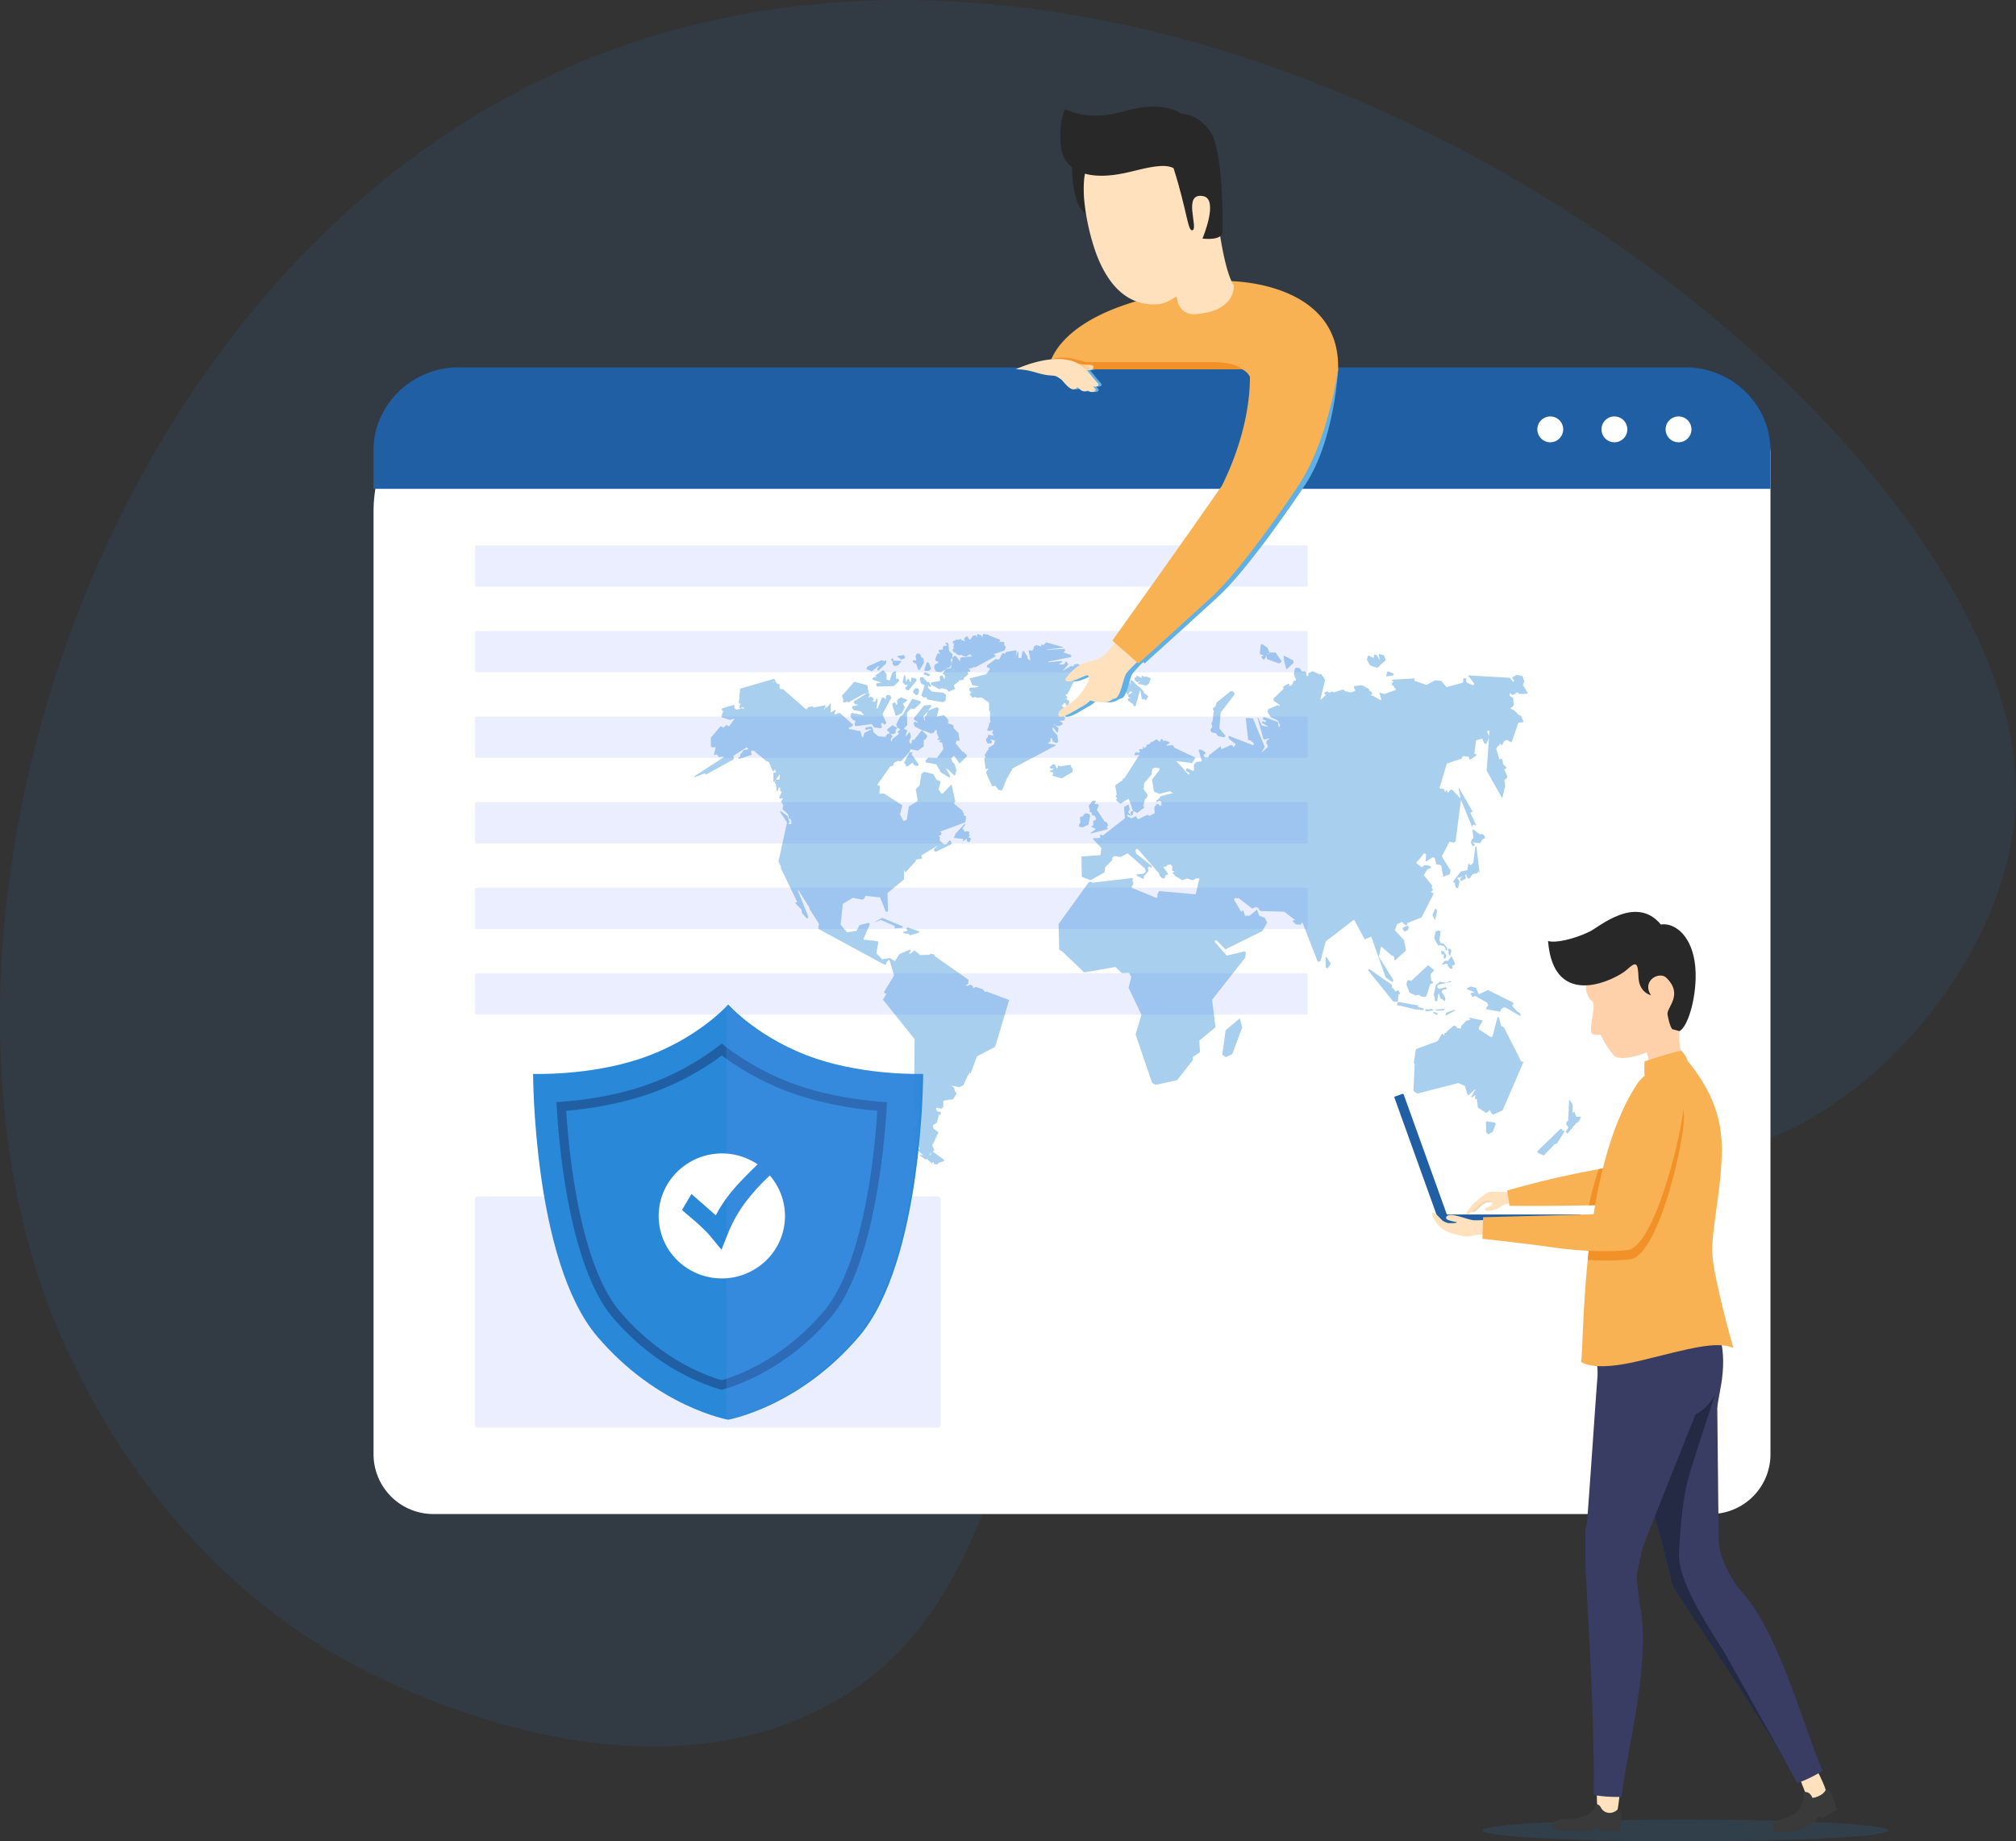 <svg xmlns="http://www.w3.org/2000/svg" xmlns:xlink="http://www.w3.org/1999/xlink" viewBox="0 0 975.21 890.73">
  <rect x="0" y="0" width="975.21" height="890.73" fill="#333333" stroke="none"/>
  <defs>
    <style>
      .cls-1, .cls-16, .cls-2, .cls-8 {
        isolation: isolate;
      }

      .cls-16, .cls-2, .cls-5 {
        fill: #2988d7;
      }

      .cls-2 {
        opacity: 0.1;
      }

      .cls-3 {
        fill: #fff;
      }

      .cls-4 {
        fill: #dbe0fe;
        opacity: 0.55;
      }

      .cls-6 {
        fill: #205fa3;
      }

      .cls-7 {
        fill: #5890f4;
        opacity: 0.25;
      }

      .cls-13, .cls-14, .cls-7 {
        mix-blend-mode: multiply;
      }

      .cls-8 {
        opacity: 0.4;
      }

      .cls-9 {
        fill: #f9b253;
      }

      .cls-10 {
        fill: #f29127;
      }

      .cls-11 {
        fill: #ffe1bd;
      }

      .cls-12 {
        fill: #282828;
      }

      .cls-13 {
        fill: #5fb0e7;
      }

      .cls-14 {
        opacity: 0.47;
        fill: url(#linear-gradient);
      }

      .cls-15 {
        opacity: 0.5;
      }

      .cls-16 {
        opacity: 0.3;
      }

      .cls-17 {
        fill: #3a3a3a;
      }

      .cls-18 {
        fill: #393d63;
      }

      .cls-19 {
        fill: #242944;
      }

      .cls-20 {
        fill: #f4d4b3;
      }

      .cls-21 {
        fill: #ffd1ab;
      }
    </style>
    <linearGradient id="linear-gradient" x1="521.83" y1="177.6" x2="528.99" y2="177.6" gradientUnits="userSpaceOnUse">
      <stop offset="0" stop-color="#f7941e"/>
      <stop offset="1" stop-color="#f7941e" stop-opacity="0"/>
    </linearGradient>
  </defs>
  <title>img-cartographie</title>
  <g class="cls-1">
    <g id="Calque_2" data-name="Calque 2">
      <g id="Calque_193" data-name="Calque 193">
        <g>
          <path class="cls-2" d="M33.69,655.59c11.06,23.15,53.69,112.35,154.51,158.2,21.45,9.76,122.28,55.61,207.18,13.71,112.33-55.43,76.75-205.27,181.3-280.18,89.9-64.41,187.62,54.58,295.67-4.28,56.4-30.73,101.4-97.19,102.83-156.65C979.65,200.82,564.45-110.93,258.94,40,36.55,149.83-55.43,469.12,33.69,655.59Z"/>
          <path class="cls-3" d="M827.52,732.39H209.62a28.91,28.91,0,0,1-28.92-28.92v-456a68.55,68.55,0,0,1,68.54-68.55H816.71c21.94,0,38,19.72,39.73,39.73V703.47A28.92,28.92,0,0,1,827.52,732.39Z"/>
          <rect class="cls-4" x="229.76" y="578.7" width="225.28" height="111.89" rx="1.36"/>
          <rect class="cls-4" x="229.76" y="263.81" width="402.82" height="20.03" rx="0.77"/>
          <rect class="cls-4" x="229.76" y="305.21" width="402.82" height="20.03" rx="0.77"/>
          <rect class="cls-4" x="229.76" y="346.61" width="402.82" height="20.03" rx="0.77"/>
          <rect class="cls-4" x="229.76" y="388.01" width="402.82" height="20.03" rx="0.77"/>
          <rect class="cls-4" x="229.76" y="429.41" width="402.82" height="20.03" rx="0.77"/>
          <rect class="cls-4" x="229.76" y="470.81" width="402.82" height="20.03" rx="0.77"/>
          <g>
            <path class="cls-5" d="M395.06,512.21c-27.79-9.23-42.8-26.28-42.8-26.28s-15,17.05-42.8,26.28c-24.88,8.27-51.58,7.28-51.58,7.28s0,90.5,31,127c29.14,34.24,63.34,40.28,63.34,40.28s34.2-6,63.34-40.28c31-36.46,31-127,31-127S420,520.48,395.06,512.21Z"/>
            <path class="cls-6" d="M349.12,672.31c-7.71-2.12-31.73-10.36-52.66-34.95-19.19-22.55-25.72-74.42-27.28-104.2,11-.71,26.48-2.63,41.56-7.63a126.25,126.25,0,0,0,38.38-20.7,126.18,126.18,0,0,0,38.37,20.7c15.08,5,30.57,6.92,41.57,7.63-1.55,29.78-8.09,81.65-27.28,104.2C380.84,662,356.83,670.19,349.12,672.31Z"/>
            <path class="cls-5" d="M349.13,667.66c-8.2-2.36-29.8-10.38-49.24-33.22-17.59-20.66-24.11-67.52-26-97.13a170.37,170.37,0,0,0,38.26-7.51,130.67,130.67,0,0,0,37-19.23,130.53,130.53,0,0,0,37,19.23,170,170,0,0,0,38.24,7.51c-1.89,29.64-8.43,76.53-26,97.13C378.92,657.28,357.32,665.3,349.13,667.66Z"/>
            <path class="cls-7" d="M394.16,512.21c-27.79-9.23-42.8-26.28-42.8-26.28v200.8s34.2-6,63.35-40.28c31-36.46,31-127,31-127S419.05,520.48,394.16,512.21Z"/>
            <g id="Calque_2-2" data-name="Calque 2">
              <g id="Calque_1-2" data-name="Calque 1-2">
                <g id="Calque_2-2-2" data-name="Calque 2-2">
                  <g id="Calque_1-2-2" data-name="Calque 1-2-2">
                    <g id="g4334">
                      <path id="path4362" class="cls-3" d="M372.39,568.63a103.29,103.29,0,0,0-11.69,12.83,67.15,67.15,0,0,0-8.83,15.88l-2.87,7.2-5-6.09a45.31,45.31,0,0,0-3.4-3.67c-1.23-1.19-2.3-2.19-3.18-3s-2.14-1.85-3.75-3.21-2.86-2.46-3.75-3.29l4.55-7.68q.9.76,3.47,3l4.59,4c1.36,1.2,2.59,2.32,3.71,3.33a67.52,67.52,0,0,1,9.63-13.8q4.59-5.13,10.63-10.87A30.8,30.8,0,0,0,324,571.09a30,30,0,0,0,7.84,42,30.79,30.79,0,0,0,42.5-7.74A29.9,29.9,0,0,0,372.39,568.63Z"/>
                    </g>
                  </g>
                </g>
              </g>
            </g>
          </g>
          <path class="cls-6" d="M817.46,177.72H219.68c-21.53,1.2-39,18.65-39,40.18v18.56H856.44V217.9C856.44,196.37,839,178.92,817.46,177.72Z"/>
          <g>
            <path class="cls-3" d="M756.17,207.69a6.25,6.25,0,1,1-6.24-6.24A6.25,6.25,0,0,1,756.17,207.69Z"/>
            <path class="cls-3" d="M787.2,207.69a6.25,6.25,0,1,1-6.25-6.24A6.25,6.25,0,0,1,787.2,207.69Z"/>
            <path class="cls-3" d="M818.22,207.69a6.25,6.25,0,1,1-6.24-6.24A6.24,6.24,0,0,1,818.22,207.69Z"/>
          </g>
          <g class="cls-8">
            <polygon class="cls-5" points="439.34 365.18 437.42 368.78 437.58 369.48 437.88 369.59 438.2 370.07 438.17 370.39 438.8 370.88 441.41 368.98 442.33 370.18 443.84 370.57 444.41 370.02 444.23 369.33 444.08 369.28 441.33 365.34 441.03 365.24 440.92 364.86 441.44 364.27 441.42 363.97 439.91 363.97 439.34 365.18 439.34 365.18 439.34 365.18 439.34 365.18"/>
            <path class="cls-5" d="M488.15,483.74l-11-4.13-.58.28-1.12-1.35-3.5-1.15-1.2.6-.11-.22.07-.31-.42-.78-1.2-.39-.06.27h0l0,.06-.08,0v0l-1.25.3-.61-.3,1.24-.64.18-2L451.9,462.33l.56-.55-2.56-.38-.17.44-4.59.16-.48-.34,0-.16-2.41-1.73-1.94,1.6-.39-.19,0-.43.68-.67-.16-.56-.45-.1-4.89,2.13-2.23,3.31h0V465l0,0v-.05l-2.36-1.5-3.79.61-2.81-3,1-5.28-.16-.26-.6-.23h0l0,0-.1,0,.06-.07-6.33-.67-.1-.22,3.07-7.25-.49-.71-4.47,1.13-1.43,2.81-4.64.66-3.08-3.7,1.09-10.05,4.75-2.9,4.61.86.87-.34.71-1.45,7,.71,2.86,6.93,1-.1-.2-8.93,8-6.6,0-4.28.13-.06.14,0,.37,1,5.3-5.8-.56-.39,3.42-.59-.48-1.44,7.75-4.73.13,0-1.67,1.53-.07.63.55.75.3.06,7.58-3.69.09-.43-.46-1.25-.41-.14-1.85,1.81-.47-.09-.29.15-2.31-1.81.16-1.54-.3-.45-.46-.11,1.39-.73.13-.73-.37-.51-1.51-.37-4.13,1.52v.06l-.09,0-.52.54,0,.09-1.08.56,0,.08,0-.12,19.21-7.13.45-2.81-1.14-.67h0l-.1-.31.07-.43h0l-.07-.35-.55-.57h-.64l.64,0,.09-.42-4.1-3.37,0-.55.56-.57-1.81-8-.24-.16L456,383.9l-.75-.17L454,381.81l1-3.47-.17-.4-1.88-.81-1.35-2.63-4.3-1.17-1.56.84-.89,5.71L443,381.74l.93,5.76-4.32,2.63-1,6.43-1.09.53-.56-.12-1.6-2.93,1.14-4.45-8.93-5.75-2.14.13-.08.08,0-.08h.06l.24-3.7-.22-.2-.63-.06-.45-.36,6.32-9,.63.11,1-.86,0-.76h0l-.08-.06.12,0v0l2-1,1.49.2,3.66-4h-.25l.77-.51.24-.94v-.15l.15-.25,3.62.66,2.8-2,.08-3.23-.11-.05.11,0v0l.58.07,1-1.46-.07-.83-2.59-2.29v0h0l0,.05-3.89,4.79,0,0-.06.07,0-.11h0l-.35-.44-.45.58-.1,1.23-.56.21-.35-.3-.2-.95.79-2.16-.48-2h-.43l-1.43,1.87-.15-.18.27-1.58.39-.39.08-.63-1.55-.8-.07-.27,1.59-1.56-.18-5.88,2-2.13,1.63.26,3.1-3-.24-.84-3.89-1.1-4.91,8.1h0v.06l.06,0-.11-.07v0l-.71.21-2.13,4.06.61,1.57,1.42.85L434.24,354l.21.5.26.08v0l.13,0-.09.08h0l-.11.57-2.94,2.18-.33,1.32-.47-.64,0-.72.86-1.16-.9-1.25,0,.05,0-.06,1.25.17,1-.47.14-.26-.06-1.12.88-1.18-2.35-1.27-2.6,2v.43l1.45,1.45-.06,0,0,0-1.41.46-.81,1.29-3.39-.28-2.4-2-.36-2-.78-.67-2.24.28-.68.62.25.71,2.57-.56.2.16-.07.13-3.3,1.73-.58,2-.4.18-.91-3.06-5.56-1.1,0-.45.76-.51h.49l.85-1-6.58-5.81-2.24.78-.27-.32.63-1.77-.08-.13-.13,0L402,344.57l-.19-.22.11-4-.27-.05L400,342.26l-.79,0-.4,1h-.14l.09-.66.41-.41,0-.07.13-.5-.19-.42-5.79,1.07-.08.11,0-.12h0l.08-.09,0-.57-2.19.46-1.13,1.11-11.36-9.87-.79.18-.4-.19-.49-1.32.22-.72-.31-.35-1.22-.36-.5-1.11v0l-.8.26-.06.27-.51.15-.13-.27.7-.15v0l.77-.26,0,0-.64-1.08L358,333.15l-.58,6.89.82.48.09.27-.5.31-.1,1.28.22.2.41,0,0-.06.05,0,.05-.29h0l-.06-.07.09,0h0l1.33.13.12.41-.23.15-1.27-.4v0h-.07l-.29.44-1.81.38-1-.55-.14-.53.36-.54L355,341l-5.67,1.68-.19.68.76,1-.49.45-.45,2.12,4.15,1.33,2.1-.65.09.11-2.68,3.74-1.14-.8-1.54,1.37-.28-.1-.18-.27-.94-.31-4.67,5.45,0,4.25.45.43,1.85,0,.09-.63.1.15-.15.48h0l-.93,3.81,1.39-.36,1.12,1.31.36.06.09-.14,1.83-.1,0,.24-14.18,9.22,0,.29.25.16,4.83-1.94,0,0,.09,0-.07.08.4.64,13.38-7.38.26-.83-.25-.41.09-.58,6.29-4,.68.47,0,.48-2,.25-1.76,2.25v1l-.85.44-.09.44.35.27,6.23-2.09-.45-1.16.24-.84,2.25.44-.15-.29-.29-.13,0,.67,4.85,3.94,0,0,.07,0,0,.07h0l.28.35,1.43.5,1.69,4.18.72.28.35-.44-.12-.62.2.07.69,1.56-.27.06-.28-.15-.81.35v1.89l0,0v.09l0,0,.05,2.42.08.13.26-.09.53-.9,0,0h.08l1.83-2.59.25,0,.08.13-.3,2.16,0,0v.09l.36.55.56.07v-.07l-.59-.66-2.15.05-.33,1.53.3.46.25,0,.18-.35,0,.11-.16.25h-.05l.36,3.42.26.13.25-.16.46-1.48h0v-.08l-.08-.07.08,0v0l.06,0v0h.3l0,0,.07-.08,0,.1h0l.34.57,0,.28.1,1h-.08l-.06-.92-.24.48.36.41.47.06.14.31-1.28,2.71.67.53,1.09-.29.13.06-.89,1.7.14.2h.08l.05-.08-.09.13.91,1.41-.25.51,0,0v.05l0,0-.19,1.36,2.7,2.45.34,1.68h.08l-.05.05,0,0h0l.06.33.9.45.32,1.95-.61.43-1.3-.57.06,0,0,0,.45.06.51-.48-1.08-3.08-3.27-2.34-.33.28,3.44,5.26-.05,0,0,0-4.1,18.91,1.22,2.52-.18.45,8,16.49-.71.28-.17.39,3,3.13.2,1.66,2.25,2.5.58,0,.28-.7-5.14-12.85.24-.14,5.49,8.68-.18.28,4.63,7.27-.24,2.56,31.81,17.23,1-.06.15-1,1-1.06h.44l2.25,7.41-4.93,8.13.88.85.31-.33.08.25-1.75,2.78,15.34,19.17-.32,35.11.4.51-.8.49.17,2,.54.15.42-1.76-.31-.87.76-.14.29.2-.15,7-.25.11-.12-.09-.2-.56L441,546.68l.1.28.27.08.39-.22.93.17.28.51-.12,1.23h.05l0,.06.06,0-.12,0v0l-.81.32-.23.54.37,1-.23.76h0l.35,0,.11.06,0,0v1.14l.41.46v0h.35l.17.62h0l0,.06.07,0,0,1.56.37.39.39-.4.18-1.17-.08-.11.1,0,0,.06.54,1.69-.5.34h-.31l-.24.18,2.7,2.57h.08l0,.08-1.71-.42-.11.1.09.29,2.68,1.91h.61l.28-.44.07.45,2.23,1.94.6-.65.27.08.17.88,1.67.21.24-.47h-.05v-.07l-.07,0,.12.08v0l1.51-.83.61.06,1-.72,0-.14-5.42-4-.57,0,0,0-.07,0-.82,1.81-.1-.11v-.63l1.68-1.57.16,0,.27-.14L451,554l2.84-5.92-.07-.48-2.3-1.74-.15-1.57,1.82-1.22,1.07-3.73,0-.06-.38-.06,0-.23.14,0,.22.32h.08l0,0,.31,0,.58-.62-.22-.77-.41-.16-.28.15-1.12-.52-.31-1.24.45-.34,2.13.57.95-1-.1-2.52.41-.49,4.39-.64,1.68-2.77-.31-.68-.43-.22-.43-1.88-1.18-.83v-.09l-.08-.08.08,0v0l.1.09,3.68.63,1.89-1,1.78-3.89,0,0,0,0h0l.26-.84.38-.12.45-1.15.26-.15.28.64,3.14-8.41,8.79-4.57,6.83-22.88ZM447,559.1l0-.07.07,0,0,.07-.07,0Z"/>
            <polygon class="cls-5" points="510.77 360.59 510.81 360.3 507.13 359.64 507.02 359.53 507.05 359.26 507.81 359.01 508.26 358.24 508.12 357.29 508.45 356.99 508.69 357.15 509.48 358.9 511.2 359.46 511.9 358.88 511.47 355.64 509.32 353.3 509.13 352.19 509.3 351.94 509.56 351.98 511.35 354.38 511.75 354.19 512.06 352.15 511.01 351.42 510.87 351.05 509.84 350.56 509.86 350.45 509.99 350.39 510.3 350.43 510.77 350.97 510.86 350.98 510.87 351.05 512.31 351.25 513.85 350.53 514.04 349.92 513.78 349.41 512.61 348.89 512.58 348.74 514.78 348.55 515.22 347.3 514.35 345.88 515.08 345.76 515.19 342.36 514.09 341.92 513.77 341.46 513.82 340.99 514.36 341.37 514.36 341.3 514.03 340.95 514 340.98 514.79 340.17 515.4 340.15 516.41 342.84 516.53 342.86 517.29 339.3 516.84 338.69 515.82 338.3 515.78 338.16 516.37 337.32 515.45 336.24 515.48 336.12 516.46 335.62 520.59 327.38 520.42 326.82 519.33 326.6 519.25 326.5 519.42 326.26 521.87 326 521.97 325.26 523.74 324.18 523.91 322.46 521.26 321.15 519.69 321.48 519.35 322.17 518.81 322.39 518.24 322.12 514.12 324.44 514.11 324.5 513.35 325.18 516.85 321.37 515.78 319.95 515.38 320.18 515.11 320.94 514.35 321.44 512.46 321.4 512.37 321.29 512.42 321.15 513.84 320.24 513.6 319.71 507.22 320.36 507.03 320.18 507.08 320.04 518.12 317.86 518.17 316.85 514.46 315.61 514.52 315.5 514.96 315.31 515.21 314.19 514.68 313.9 506.5 314.37 506.37 314.3 506.39 314.18 514.22 313.3 514.28 313.02 506.05 310.72 505 311.84 504.96 311.83 504.96 311.88 505 311.84 504.96 312.15 505 312.15 505.05 312.25 504.96 312.19 504.96 312.15 503.98 311.75 503.72 311.81 503.73 312.68 501.27 312.07 500.08 312.72 500.01 313.84 499.26 314.81 497.93 314.5 497.58 314.78 498.43 319.18 498.17 319.46 497.01 318.57 497.15 317.76 495.24 314.92 494.56 315.11 494.12 318.1 492.96 318.37 492.66 318.14 492.59 315.37 492.49 315.27 492.21 315.38 491.44 317.66 491.46 317.71 490.67 318.42 490.65 318.57 490.68 318.31 491.44 317.66 491.76 314.92 491.28 314.57 486.72 315.36 486.24 315.9 486.26 316.37 486.17 316.48 485.63 315.95 484.86 316.06 483.28 319.02 481.55 318.83 477.29 322 477.58 322.88 478.77 323.24 478.76 323.21 478.82 323.15 478.78 323.24 478.77 323.24 478.75 323.93 477.01 326.16 469.05 328.15 469.99 330.6 470.24 330.47 469.99 330.71 470.4 331.53 473.23 331.91 473.37 332.17 473.19 332.42 469.13 332.67 468.82 333.9 469.86 334.89 469.83 335.17 469.29 335.5 469.14 335.93 470.43 337.54 471.8 337.14 472.58 337.62 474.76 337.37 478.45 339.89 478.45 343.83 478.91 343.99 479 348.77 479.23 348.99 479.01 349.5 478.45 349.75 478.56 350.36 478.15 351.32 478.46 351.38 478.55 351.31 478.53 351.4 478.46 351.38 478.14 351.66 478.11 351.63 478.11 351.68 478.15 351.66 477.61 352.77 477.69 353.5 479.27 353.58 479.57 353.21 479.72 353.13 479.51 353.26 479.51 353.29 479.98 353.3 480.16 353.25 480.53 353.39 479.85 354.35 479.94 354.75 480.38 354.95 480.55 355.48 480.36 355.86 480.38 355.86 481.07 356.52 480.99 356.65 480.86 356.64 480.41 355.9 480.35 355.9 480.37 355.86 478.37 355.39 477.79 355.97 477.9 356.58 477.09 357.27 476.93 358.21 477.73 359.7 479.57 359.52 479.8 358.69 479.12 357.56 479.07 357.53 479.05 357.42 479.11 357.49 479.12 357.56 481.28 358.33 481.44 358.68 481.05 359.1 481.01 359.08 481.01 359.14 481.05 359.1 480.78 360.13 478.16 361.71 478.39 362.62 478.44 362.63 478.48 362.7 478.41 362.67 478.39 362.62 477.98 362.56 476.23 365.39 476.78 366.21 477.01 366.06 477.11 366.09 476.82 366.24 476.78 366.21 476.12 366.87 476.7 371.79 477.04 372.06 478.04 371.76 478.07 371.7 478.31 371.56 476.97 373.43 477.48 374.99 477.51 374.94 477.51 375.03 477.48 374.99 477.48 374.99 479.99 380.43 481.38 380.09 483.12 382.17 484.21 382.37 484.88 382.01 486.89 376.91 486.86 376.93 486.83 376.86 486.63 376.79 486.56 376.69 486.75 376.67 486.83 376.86 486.9 376.89 486.89 376.91 489.63 372.18 489.49 371.89 510.77 360.59 510.77 360.59"/>
            <polygon class="cls-5" points="736.7 513.61 735.9 513.54 727.5 496.98 726.16 496.39 725.08 492.21 724.74 491.91 724.45 491.98 722.01 501.22 721.26 501.78 715.45 497.95 715.27 497.24 717.17 493.88 717.04 493.62 710.75 492.24 710.63 492.33 710.63 492.48 711.09 492.91 711 493.45 709.27 493.73 706.88 496.27 706.79 497.18 706.39 497.55 704.88 497.24 704.2 496.35 703.33 496.08 699.83 499.04 699.8 499.36 699.48 499.63 699 499.61 698.64 500.05 698.76 500.68 698.7 500.82 698.43 500.8 697.97 500.15 697.55 500.06 695.44 503.64 684.9 507.5 683.97 513.78 683.94 513.78 683.94 514.13 683.97 514.27 684.3 515 684.95 515.08 684.95 515.12 684.31 515.09 683.71 527.67 685.54 529.02 705.47 523.92 708.61 525.33 709.92 529.62 710.28 529.91 713.41 527.02 713.55 527 713.65 527.12 711.72 530.49 711.83 530.76 712.3 530.75 713.57 529.69 713.73 529.9 713.44 531.28 713.59 531.62 714.36 531.65 714.36 531.61 714.43 531.53 714.39 531.65 714.36 531.65 714.92 535.79 718.92 538.38 720.67 537.03 720.93 537.05 720.99 537.19 720.9 537.64 721.93 539.08 722.35 539.16 726.88 537.1 736.94 513.75 736.83 513.52 736.7 513.61 736.7 513.61 736.7 513.61 736.7 513.61"/>
            <path class="cls-5" d="M460.75,318.9l-.78,4.23h0l.68.47-.44-.43v0l-2.66.4L456,325.82l.29.48.29,0,.64.7-.32,1.32-.15,0-.14,0L456,326.8h-1.08l-.35.67.23,1.84h0l0,0v0l-4.46.84.08,1.05,3.91,2.16.7-.23.16-.23h0l0,0,.07,0,0,0,2.84.6.43.56,0,.16.42.36L462,333.3l.08-.14-.69-1.3.19-.59,2.21-1.72.16-.45,2.09-.2.27-.61-.09-.25-.32-.08.3,0,0,0,2.15-1.69-.25-1.52-.13-.08.13,0v.06l.72.26.56-.37-.29-.7-.73-.31,2.66-.75.09-.3.51.32,9.86-5.32.19-.42-1-.6-.06.11,0-.12h0l5.34-1.88.62-1.56-.81-1.21,0-1.11-.16-.25-2.32-.11-.07.07h-.09l-.13.16-.12,0,.89-.71v-.5l-5.53-2.11-.06-.27-2.37-.4-.41.42-.13,1.11-.1.1-.24-.14-.06-.63-1.89-.85-.42.64.09.62-.1.12-.15,0-.44-.84-1.17.34-.15-.07-1.18,1.82-.7,0-.62-1.29-.58-.24L466.31,309l.45,1.16h.06l0,.13-.09-.12-1.63-.6-.27-.39-.55-.09-.45.46-1-.23-2,1,.14.83.27.09v0h.09l.23-.28.14,0,0,.22-.34.08-.05,0h0l.12,1.08-.32.35.26.88.22.12-.46.1-.37.59.56,1.11,1,.32v0l.1-.06-.07.1h0l.24.53L464,317l1.16-.3v-.05l0,0h0l.2.52,1.94.43,2.36-1.25,0-.05,0,0-.06,0-.17.35.21.51,1,.33,0,.08-.1-.09L465,318l-.48.36-.09,1.28-.14.17-2-2.55-.74.09-1,1,.09.6Zm.3,4.87v.07l.24.1.06.11-.07.12-.22-.1v-.23l-.16-.07Z"/>
            <polygon class="cls-5" points="447.19 353.51 450.61 354.91 450.91 354.64 450.02 353.95 449.97 353.94 449.9 353.87 450.94 354.6 450.91 354.64 451.65 354.49 452.3 353.58 452.23 353.03 452.18 353.01 452.24 352.33 452.31 352.3 452.24 352.37 452.19 352.94 452.22 352.98 452.23 353.03 453.2 353.46 453.33 353.73 453.07 354.64 454.15 356.73 454.05 357.12 453.6 357.29 453.38 357.68 453.53 357.93 454.8 357.92 454.91 358.02 454.85 358.28 454.43 358.49 454.38 358.92 454.66 359.05 454.97 358.98 455.83 359.44 456.34 362.36 453.26 366.64 449.02 366.47 447.74 367.88 447.86 368.79 452.97 369.76 455.13 373.67 455.13 373.69 455.17 373.69 455.13 373.66 459.29 376.18 459.53 376.04 459.57 375.13 457.77 372.08 457.73 372.07 457.7 371.99 457.61 371.92 458.16 371.94 458.42 372.03 458.42 372.08 461.87 375.35 462.67 372.45 461.7 369.48 460.8 368.75 460.09 366.57 460.04 366.56 460.07 366.5 460.25 366.54 460.25 366.57 460.44 366.61 461.2 365.66 461.58 365.62 464.15 369.43 467.71 365.76 467.75 365.31 466.54 364.29 466.67 364.32 466.67 364.24 466.54 364.28 466.5 363.96 466.51 364 466.5 363.93 466.45 363.96 466.23 363.74 465.6 363.7 462.24 359.55 462.78 358.3 462.99 358.18 463.76 358.39 464.17 358.21 463.64 354.57 461.32 352.29 461.24 352.37 461.3 352.27 461.32 352.29 461.28 351.2 460.81 350.56 458.5 349.96 458.91 349.2 458.88 348.9 458.53 348.58 458.63 347.99 456.77 346.06 456.76 345.95 456.75 345.95 456.8 345.95 453.25 346.6 453.24 346.74 453.06 346.89 454.15 342.93 453.4 342.07 448.74 343.77 448.18 346.06 447.49 346.46 447.2 347.14 447.55 348.37 447.47 348.5 447.2 348.55 446.69 346.64 450.5 341.67 450.51 341.38 450.04 340.96 446.96 341.3 442.01 347.47 442.41 348.38 443.93 349.21 443.92 349.48 443.65 349.58 442.81 349.1 441.88 349.66 442.45 351.43 446.72 353.58 447.19 353.51 447.19 353.51"/>
            <polygon class="cls-5" points="419.21 335.49 412.83 339.4 413.59 340.69 415.02 340.84 415.12 340.95 414.95 341.16 412.45 341.61 412.21 342.01 412.25 342.65 413.12 343.58 416.28 344.1 417.85 345.68 417.84 345.95 412.26 344.86 411.55 345.44 411.39 346.7 412.58 348.25 413.65 348.59 413.84 348.98 413.4 350.17 413.62 351.11 413.85 351.29 421.67 350.28 422.85 351.89 425.99 352.33 426.58 351.83 426.37 350.38 425.98 350.61 425.82 350.59 425.9 350.41 426.3 350.38 426.37 349.8 427.1 349.82 427.92 350.55 428.85 349.81 426.85 345.5 431.23 337.43 430.5 336.37 429.56 336.12 428.56 336.54 428.56 338.31 428.64 338.44 428.56 338.39 428.56 338.31 427.45 337.36 426.51 337.65 424.63 342.58 424.23 342.76 423.98 342.39 424.61 338.35 424.34 337.97 423.8 338.07 423.59 339.17 423.27 339.43 421.67 339.18 422.51 338.73 422.63 338.15 421.82 337.16 420.82 337.07 419.92 337.64 420.7 336.2 420.46 335.35 420.18 335.19 420.24 335.14 420.19 335.14 420.18 335.18 419.21 335.49 419.21 335.49 419.21 335.49 419.21 335.49"/>
            <polygon class="cls-5" points="734.08 489.44 731.53 486.61 731.64 486.07 732.05 485.82 731.96 484.98 719.76 478.93 715.3 480.98 713.96 477.8 711.41 477.2 709.67 478.01 709.54 478.26 709.68 478.52 713.29 479.98 711.48 480.46 711.37 480.7 712.12 482.09 712.79 482.24 713.5 481.73 719.35 485.01 719.95 486.32 718.79 487.63 719.07 488.2 725.75 489.42 726.02 488.36 727.15 487.46 728.24 487.35 735.27 491.45 735.55 491.34 735.64 491.06 735 489.82 734.08 489.44 734.08 489.44 734.08 489.44 734.08 489.44"/>
            <polygon class="cls-5" points="680.29 476.18 681.88 480.2 684.74 481.55 685.98 481.24 687.32 481.75 687.6 482.13 689.53 482.14 689.99 481.83 691.86 476.07 693.13 475.56 693.24 475.15 692.32 474.26 692 471.28 693.76 469.41 693.72 469.27 691.1 467.07 690.65 467.05 682.66 474.51 681.6 474.12 680.77 474.38 680.29 476.18 680.29 476.18 680.29 476.18 680.29 476.18"/>
            <polygon class="cls-5" points="452.74 324.83 454.99 325.17 455.49 324.77 455.45 324.8 455.5 324.85 455.82 324.78 459.34 322.58 459.34 322.56 458.95 322.52 458.63 322.58 458.91 323.13 459.08 323.16 460.39 321.32 459.91 319.09 460.62 318.32 460.79 316.48 459.13 314.9 458.71 311.1 457.65 310.87 457.24 311.3 458.08 311.9 458.13 312.18 458.02 312.3 456.46 312.53 456 313.29 456.21 313.89 456.11 314.16 454.35 314.35 453.99 314.89 454.75 316.39 455.13 316.5 454.75 316.44 454.75 316.39 453.91 316.03 453.48 316.12 452.4 318.8 452.66 319.64 453.96 320.21 454.04 320.5 452.18 321.48 451.87 323.05 452.74 324.83 452.74 324.83 452.74 324.83 452.74 324.83"/>
            <polygon class="cls-5" points="676.55 480.83 676 480.2 676.08 480.17 676.11 480.35 676.55 480.79 676.55 480.83 677.15 480.91 677.33 480.51 676.38 479.06 676.09 478.98 675.38 479.55 674.86 479.5 674.06 478.19 673.44 478.02 673.27 477.78 673.38 476.46 662.46 468.8 662 468.86 661.85 469.44 673.9 484.44 676.16 484.63 676.55 480.83 676.55 480.83 676.55 480.83 676.55 480.83"/>
            <polygon class="cls-5" points="407.87 338.32 407.84 339.61 408.15 339.92 409.83 339.39 409.8 339.37 409.88 339.32 409.83 339.39 410.45 339.76 417.61 335.77 417.56 335.82 417.58 335.81 417.6 335.79 420.19 335.14 419.56 331.5 413.27 329.78 407.25 336.57 407.87 338.32 407.87 338.32 407.87 338.32 407.87 338.32"/>
            <polygon class="cls-5" points="448.73 338.39 456.08 339.68 457.43 338.86 457.59 336.08 456.42 335.14 450.8 334.53 448.91 332.79 448.9 332.14 449.36 331.27 449.35 331.27 449.3 331.72 449.39 331.97 449.36 332.12 450.31 332.22 450.48 331.85 449.37 329.95 448.57 329.91 446.41 327.54 445.2 327.7 444.89 328.4 445.47 330.51 447.25 331.59 445.67 336.39 446.7 337.35 448.19 337.32 448.34 337.51 448.26 337.98 448.73 338.39 448.73 338.39 448.73 338.39 448.73 338.39"/>
            <polygon class="cls-5" points="430.37 329.06 428.96 328.76 428.81 328.53 428.81 326 427.28 324.17 423.42 326.71 423.43 327.01 423.98 327.34 424.04 327.57 422.79 327.47 422.01 328.18 422.26 328.88 426.31 330.16 424.1 330.56 423.71 331.02 424.24 332.1 432.29 331.92 434.94 329.46 434.55 328.2 434.25 328.16 433.49 328.62 433.33 324.75 432.74 324.73 431.44 325.69 430.61 328.32 430.71 328.62 430.37 329.06 430.37 329.06 430.37 329.06 430.37 329.06"/>
            <polygon class="cls-5" points="756.59 546.9 755.96 547.02 755.42 546.12 754.85 546.05 743.61 556.97 743.88 557.66 746.75 558.96 752.23 553.32 753.16 553.16 756.92 547.17 756.59 546.9 756.59 546.9 756.59 546.9 756.59 546.9"/>
            <polygon class="cls-5" points="764.49 540.11 764.03 540.11 763.76 540.29 762.49 540.24 761.67 537.87 761.43 537.74 761.01 538.35 760.71 538.03 760.74 534.32 759.3 532.12 759.04 532.12 758.55 542.21 757.82 542.61 757.62 543.76 758.69 545.47 757.49 547.34 757.51 547.65 758.07 548.21 758.36 548.25 762.62 543.12 763.22 543.11 764.74 540.63 764.49 540.11 764.49 540.11 764.49 540.11 764.49 540.11"/>
            <polygon class="cls-5" points="438.64 338.99 438.84 338.43 436.71 337.73 436.71 337.72 436.67 337.71 436.7 337.75 435.94 337.25 434.06 338.5 433.99 340.91 433.58 340.97 433.08 339.97 432.56 339.67 431.5 340.65 433.3 346.17 433.87 346.24 436.36 344.86 437.7 342.08 436.84 340.61 436.86 340.38 438.64 338.99 438.64 338.99 438.64 338.99 438.64 338.99"/>
            <polygon class="cls-5" points="695.91 476.29 701.99 475.05 701.9 474.61 701.46 474.52 699.68 475.42 696.5 474.95 694.56 476.44 693.5 481.58 693.89 481.86 694.16 484.26 695.23 484.32 695.7 480.88 695.94 480.71 696.15 480.89 696.8 482.94 697.54 483.42 697.83 483.4 697.82 483.35 697.91 483.31 697.86 483.39 697.83 483.4 698.45 484.2 699.1 483.96 699.16 482.67 697.4 479.84 697.5 479.31 698.3 478.68 699.65 478.61 699.7 477.71 699.51 477.52 696.05 478.38 695.14 477.32 695.91 476.29 695.91 476.29 695.91 476.29 695.91 476.29"/>
            <polygon class="cls-5" points="468.93 402.93 468.87 402.49 468.11 402.05 466.6 402.34 466.35 401.85 466.38 401.69 465.96 401.13 465.53 401.12 465.46 401.13 465.48 400.98 465.53 400.98 467.1 398.59 466.66 398.5 462.08 403.4 461.95 404.34 461.43 404.94 461.57 405.35 466.1 405.88 466.09 406.01 465.66 406.47 465.65 406.75 465.92 406.89 467.6 405.74 467.7 405.83 467.66 406.89 468.65 407.38 469.19 407.11 469.6 406.07 469.4 405.39 469.33 405.41 469.27 405.5 469.29 405.42 469.33 405.41 469.37 405.36 468.7 405.16 468.57 404.95 469.25 403.94 468.57 403.76 468.93 402.93 468.93 402.93 468.93 402.93 468.93 402.93"/>
            <polygon class="cls-5" points="419.25 323.73 421.69 324.76 425.06 322.05 425.07 322.46 424.39 323.56 424.4 324.19 424.94 324.39 428.7 320.93 428.63 319.39 427.74 319.79 426.4 319.38 419.6 322.42 419.06 323.51 419.25 323.73 419.25 323.73 419.25 323.73 419.25 323.73"/>
            <polygon class="cls-5" points="437.3 326.67 436.67 330.13 437.73 331.23 439.27 331.47 438.03 332.51 437.95 333.14 438.29 333.64 439.52 333.98 443.4 329.2 443.14 328.32 440.83 327.73 440.77 329.7 440.44 329.84 440.13 329.71 439.6 328.53 439.3 328.41 439.01 328.54 438.36 329.96 438.39 330 438.29 330.02 438.35 329.96 437.85 326.68 437.3 326.67 437.3 326.67 437.3 326.67 437.3 326.67"/>
            <polygon class="cls-5" points="441.95 320.65 442.82 320.89 442.82 320.94 442.86 320.91 443.3 321.3 444.1 323.9 444.99 323.99 446.97 320.64 446.7 318.57 445.74 317.84 445.44 317.95 445.43 317.98 445.34 318.02 445.44 317.95 445.52 317.02 444.58 316.11 443.35 316.25 442.82 317.81 443.15 318.34 443.15 318.32 443.2 318.3 443.23 318.23 443.19 318.36 443.15 318.34 443.13 319.41 442.76 319.61 442.2 319.32 441.76 319.42 441.5 319.81 441.95 320.65 441.95 320.65 441.95 320.65 441.95 320.65"/>
            <polygon class="cls-5" points="684.71 488.28 688.37 488.6 688.77 488.17 688.49 487.82 685.53 486.99 686.5 486.42 676.21 484.69 675.72 485.81 675.87 486.2 684.71 488.28 684.71 488.28"/>
            <polygon class="cls-5" points="723.14 543.04 719.17 542.39 718.81 542.87 718.94 547.81 719.87 548.7 722.08 547.55 723.59 543.55 723.14 543.04 723.14 543.04 723.14 543.04 723.14 543.04"/>
            <polygon class="cls-5" points="436.74 448.72 436.82 448.18 426.76 443.99 423.14 446 423.25 446.09 426.21 445.01 432.77 447.95 432.87 448.35 432.71 448.62 432.93 449.09 436.74 448.72 436.74 448.72"/>
            <polygon class="cls-5" points="702.18 462.49 700.44 464.84 698.98 464.72 697.53 466.32 697.64 466.71 699.8 466.09 700.28 466.46 700.27 467.1 701.39 468.5 702.17 468.66 702.57 468.45 702.54 466.94 702.79 466.79 703.46 467.08 703.79 465.94 702.18 462.49 702.18 462.49 702.18 462.49 702.18 462.49"/>
            <polygon class="cls-5" points="437.36 451.5 439.43 451.71 440.18 452.43 444.45 451.17 444.74 450.81 444.62 450.54 439.12 448.65 438.46 448.96 438.97 450.36 436.87 450.79 436.76 451.05 437.36 451.5 437.36 451.5 437.36 451.5 437.36 451.5"/>
            <polygon class="cls-5" points="447.06 324.13 447.49 324.54 449.24 324.61 450.51 323.5 451.08 323.53 451.08 323.46 450.5 323.5 449.21 320.48 448.37 320.37 447.06 324.13 447.06 324.13 447.06 324.13 447.06 324.13"/>
            <polygon class="cls-5" points="441.75 334.14 441.76 335.14 443.25 336.3 444.05 336 444.59 334.18 444.1 333.04 442.88 332.88 441.75 334.14 441.75 334.14 441.75 334.14 441.75 334.14"/>
            <polygon class="cls-5" points="435.21 318.5 436.13 319.09 437.73 318.41 437.81 317.61 437.05 316.87 434.12 317.35 434.01 317.63 435.21 318.5 435.21 318.5 435.21 318.5 435.21 318.5"/>
            <polygon class="cls-5" points="699.65 491.14 704.06 488.71 703.53 488.48 699.7 489.83 699.2 491.13 699.65 491.14 699.65 491.14"/>
            <polygon class="cls-5" points="449.19 327.13 449.88 326.73 449.89 326.29 447.7 325.14 446.83 325.7 446.98 326.3 449.19 327.13 449.19 327.13"/>
            <polygon class="cls-5" points="690.36 489.17 693.5 488.8 693.54 488.55 691.98 487.93 691.62 488.37 689.89 488.21 689.37 488.48 689.45 488.89 690.36 489.17 690.36 489.17"/>
            <polygon class="cls-5" points="698.09 488.78 698.7 488.3 698.64 488.03 694.51 488.35 694.41 488.64 694.59 488.87 698.09 488.78 698.09 488.78"/>
            <polygon class="cls-5" points="694.82 490.84 695.29 490.85 695.53 490.36 695.35 490.09 693.78 489.51 693.44 489.59 693.29 489.85 693.39 490.12 694.82 490.84 694.82 490.84"/>
            <polygon class="cls-5" points="431.85 319.93 431.82 319.97 431.86 319.94 431.74 321.31 432.76 322.25 434.4 321.88 435.92 320.19 435.94 319.9 435.73 319.67 432.15 319.63 432.08 318.71 431.58 318.45 431.15 318.85 431.2 319.6 431.85 319.93 431.85 319.93"/>
            <polygon class="cls-5" points="548.94 329.02 550.11 330.05 550.82 329.77 550.87 329.51 551.47 329.7 551.32 329.87 550.82 329.96 550.55 330.25 550.55 330.77 554.36 331.69 555.87 330.54 556.75 328.06 554.21 327.24 553.49 327.42 553.06 327.27 552.95 326.97 552.55 326.81 552.33 327.02 552.15 327.94 550.16 326.9 549.72 327.16 549.57 327.74 549.04 327.66 548.78 328.39 548.94 329.02 548.94 329.02 548.94 329.02 548.94 329.02"/>
            <polygon class="cls-5" points="621.2 319.85 622.23 323.62 622.52 323.67 625.83 320.56 625.49 319.38 621.15 317.18 620.88 317.31 621.2 319.85 621.2 319.85 621.2 319.85 621.2 319.85"/>
            <polygon class="cls-5" points="609.39 316.32 611.3 317.14 609.99 317.72 611.18 319.11 611.47 319.19 612.39 317.74 612.3 317.31 612.41 317.2 612.56 317.2 612.89 318.85 618.77 320.95 619.81 320.22 619.83 319.61 617.01 315.6 614.1 315.71 614.1 315.77 614.01 315.78 613.3 316.49 613.05 316.46 613.07 316.32 614.1 315.71 613.13 313.35 610.44 311.53 609.89 311.72 609.39 316.32 609.39 316.32 609.39 316.32 609.39 316.32"/>
            <polygon class="cls-5" points="670.65 327.23 674.06 326.68 674.29 326.04 671.53 324.74 670.94 325.22 670.57 327.11 670.65 327.23 670.65 327.23 670.65 327.23 670.65 327.23"/>
            <polygon class="cls-5" points="661.9 320.39 662.77 321.85 666.25 323.1 670.35 319.32 669.49 317 667.28 316.39 666.9 316.81 667.51 319.36 665.89 316.84 664.95 316.65 664.7 316.8 664.48 318.29 664.52 318.31 664.66 318.49 664.48 318.35 664.48 318.29 662.11 317.14 661.6 317.43 661.24 319.11 661.9 320.39 661.9 320.39 661.9 320.39 661.9 320.39"/>
            <polygon class="cls-5" points="586.63 348.48 585.96 350.1 586.4 351.2 586.14 352.18 585.58 352.69 585.65 353.64 586.27 354.36 588.19 354.7 589.29 356.13 591.46 356.52 591.45 356.56 592.42 356.55 592.66 356.37 592.79 355.91 589.86 352.34 590.51 344.66 597.35 335.72 596.48 334.45 595.27 334.36 588.54 339.82 588.03 341.59 586.57 342.82 587.12 343.79 586.63 348.48 586.63 348.48 586.63 348.48 586.63 348.48"/>
            <polygon class="cls-5" points="513.51 376.54 518.69 373.53 519.04 371.89 518.41 371.43 517.85 369.99 512.63 370.68 512.34 370.3 511.92 370.37 511.44 371.59 511.16 371.71 511.19 371.76 511.07 371.81 511.16 371.71 510.24 369.74 509.2 369.75 509.22 369.82 509.16 369.78 509.2 369.75 509.2 369.74 507.67 371.26 508 371.73 509.54 371.77 509.6 372.03 509.06 372.54 507.96 372.74 507.85 372.99 508 373.25 509.2 373.63 509.6 374.32 508.87 375.17 513.51 376.54 513.51 376.54"/>
            <path class="cls-5" d="M663.07,453.18l.28,0,7,19.73,3.19,2.1,0,0h.11l-.06,0,.47-.84L667,462.79l1-4.69.27-.14,5.17,4.47.43-.17.63.84,0,1.28.41.15,5.23-4.73-1-5.1L674.71,450l1.18-3,2.31-1,1.75,1.64.75-.29v-.48l0,0,0-.09-.06.05-.1-.23,7.14-2.84,5.87-11.5-1.17-.65v0h-.1l.1,0,.11-.4.57-.54.06-.56-.76-.76h0l-.07-.07.11.06.27-.06.19-.78-4.12-5.23,1.68-2.63,1.67-.77.06-.48-.47-.57-2.6-.34-1.34,1.11-2.63-2.12.36-1,.48,0,2.91-3.74,1,.41-.26,3.52.29.06,3.16-2,.92.24.93,3.2,1.79.27.55.58.92,5.09.15,0,3-1.21.33-1.81-4.17-6.84,3.71-7.07,2.07.46.89-.67,2.58-20L712.09,400l.25-.09v-.63l.51-.4,1,.45L714,399l-2.71-5.71.38-.47.77-.07-6.64-11.53-.25.17.92,4.45-.12.28L702.43,382l-.81.07-1.06,1.42-.15,0-.74-1.39-.25.18-.21.86-.25-.1-.45-1.21-.77-.33-.94.15-.42-.56,3.49-11.67,7.3-2.52.19-.78.62-.42,2.66.45.08.26-.16.27.11.58.57.17,3.21-2.18-1.28-.74.9-6.4,2.7-.75.38.12.64,1.9.94.54.28-.09,1.48-3.65-.09-.05-1.09-2.26.06-.14,1.13-.34-1.35,19.39,7.44,13.26.15-.05,1.29-5.43.13-.09-.46-3.12,1.31-1.06.13-.72-1.47-3.39.33-.27.32.06.47-.65-1.67-1.64-.39-2.29-.86-.41-.5.49,0,.06.07,0-.14,0,0-.05-1.52-5.37.73-1.21.32,0,.7-1.1.4,0,.4.7.28.08.92-2,1.28-.62,2.41,1.16,3.26-9.46,2.34-.31.2-.22-1.25-2.8-1.69-.86v0l-.13,0,.09-.07h0l-.17-.59-1.08-.76-.11-.3-1.95-1,.08-.41.62-.18.93-1.18-.48-3.27-1.72-1.31.13-.89.46-.07.74.81,1.53-.55.12-.3.8-.51,1.11.85,3.51-.15.42-.43-2.3-3.81.74-1.75-1-2.53-2.59-.66-2.25,1.2,0,.6.73.86,0,.61-.24.19-.13,0-1.58-2-20-1.16-.15.25,2.82,3.54,0,.6-.49.42-3-1.34-.33-.56.11-1.3-1-.37-.54.54v1.28l-.49.57-7.59,2.07-2.45-3-3-.36-4.24,2.29-5.85-2.07.06-1.09-10.93.63-.14.27,1,.65-.23.38-.45.17-.42.81.5.54h.63l0-.13,0,.13h0l.12.73.87.94,0,.43-5.47,2-2.35-.7-.08.13.92,3.25-.29.26-3.3-1.79,0-.16-1.2-.24-.21-.39,0,0-.35-.15.12-.05.19.17h.07v0l.51-.28.11-.28-.54-1-.74-.23-.23-.3,0-.59-3.53-1.92-3.65.39-.23.83.67,1.1-.1.43-1.92.77-3.28-.76,0-.31-.62-.38-4.39,1.4-1.13-.48-.06.28-1.26.36-.72-.68-1.35.54-.1.47.31.51.56.15v0l0,0,0-.21.19-.17,0,.12-.26.26v.07h-.05l-2.43,2.23-.25-.25,2.29-9.2L639.07,326l-.77.18-3.34-1.5-2.05.92-.18.4.23.42-.27.68-.71-.32-.14-1.59-.63-.4-1.55,0-.89-1.53-1.72-.3-.62.44-.54,2.82,1.05,2.57-.18.43-1.1.23-.2.39.06.46-.56,1-1.29.55-.12-.21.17-.61-.39-.38-2.57,1.48v1.24l-4.7,4.52,0,1.09,2.93,2,.08.3-.17.25-.65-.47L613.53,343l-.44,1.29,1.66,2.66,3.35,1.56,1.16,2.4-.16.39-.54.32,0,.05-.1.23.06-.27h0l-.32-2.33-6.53-2.45-.44.13-.4.84.16.25.46.13,0,0,.06-.09,0,.13.78.39.15.55-.4.2-1-.44-.55.26-.1.44,3,1.75-.14.16-2.89-.58L608.53,347h-.14l-.09.12,2.84,10.36.55.26,2.31-.57.1.12-1.39,1.08-.13,1.31.54.6.19,1.08-3.76,3.22-.32-.1.47.31,2.13-3.44-5.74-13.86-3.15-.21-.31.32,1.17,10.47,1,0,1.65,1.43,0,.8-.36.17-11.41-4.43-.42.14-.07.14.36,1.14,3.1,2.41-.06.58-.94,1-.22-.19-.17-.61-.66-.31-4.77,2.08-.38-1.43-5.57,4.3-.3,1.06-1.62.11-.67-.69,0-.72.79-.53.06-.57-2-1.31-1.4.06,1.62,5.29-.45.37-2.08.16L577.48,370l.11,2.68-.55.21-2.77-1.26-.4.19-.23.6.12.6,1.5.82.2.4-.53.48-5.83-6.49H569l0-.07.07,0,0,0,7.58,1,1.4-2.24-.11-.62-10-4.68-.2-.8-.55-.32-2.81.15-.13-.27,1.55-.95-.08-.41-2.23-.88-.83.53,0-.62-.45-.6-.59.18-.44,1-.26.16-1.42-1.19-2.35,1.45v0l-.06.07,0-.1h0l0-.25-.13,0-.6.68,0,.28h0l.06.07-.1,0v0l-1.75.55,0,.74-1.17.91,0,.53h0l0-1-.36-.55-.19.57.22,1h0l0-.28-1,.28h0l0-.21,0-.17-1.07.41.19.83.25.17-.08.39-1.36.15-.27-.31.28-.49-.09.14H550l-1.1.9v.84l-.14.17,2.32-.24.1,0-7.35,11.48-.63-.09-.15.07v.29l.11.12-.07.4-3.66,2.5.76,4.35-.51.93.1.44.44.18.15.37-.4.49.07.61,1.9,1.52,4-2.45H546l2.19,6.11.11-.18,1.78,1,3.42-2.58v-.34l-.32-.23H553L553,390l.87-3.44.8-.53.5-1.62-1.95-2.56.24-3,3.59-4.2.33-2.62,1.26-.76,2.18.37.13.7-3.69,4.82.92,5.65.55.33h0l0,0,.1-.05-.06.08,2,.86,5.08-1.26,1.48.77,0,.12-5.8,1.45-1.43,1.74-.62.16-.18.87.06.1,1.67-.6.8.74,0,1.29-.4.46-.43-.12-.64-.73-.7-.2-1.28,1.72.17,2.86-2.67,1.36-.16-.28-.67-.35-4.52,2.16-.75-.8,0-.48-.37-.16-2.15,1L545.6,395l-.34-.72,0-.27.14,0,1.32.58,1.18-.33.44-2.08,0-.06v0l-1.4.61-.06.6.35.54,0,.26-.42-.1-1-1.06,0-.28.65-1.13-.41-2.11-.32-.29-2,1.24.43,5.43-10.63,8.3-1.17-.44-.32.31.23.94-.38.41-3,.13-.24.38,4.12,4.29-.4,3.5-9.25.68.17,9.83,4.21,1.66,6.79-3.8.36-2.57,3.25-3.24.2-1.43,1-.66,3,.45,3.36-1.79,8.36,7.29.43,1.53-.92,1-3.32.4-.17.24.06.3,3,1.58.41-.2.05-1.09,2.2-2.39-.26-1.95.79-.29.74.6.27-.08,0-.87-7.48-5.94-.33-1.65.26-.37.74-.3,10.47,12v.66l1.26,1.52,1.25.24.54-1.63,1.17-.35.12-.25-2.41-3.47,0-.15.26,0,.23.22,1.11-.29.24-.58,1.77-.32.8.87-.16,1.92.28.31h.64l.12.1,0,.3-.95.54.1.28,1,.53,0,.5,3.77,2.26,2.45-.85,2.48.89,2.08-1,1.24.14.05-.08v.09h0l-1.82,7.63-17.72-1.59-.83,1.76.19.61-.49,1-12-4.91-.17-.7.68-.68.16-1.22-.48-1,.37-.88-.27-.29L528.52,427l-.78-.5-1.07.26L512.07,447l.29,12.35,1.69,1.09v0l.05-.07,0,.11h0l10.36,9.92,15.11-2.64,3.06,3,3.51-.11,1.12,2-1.34,5.16,6.23,13.07-2.83,9.51,8,23.46,1.7.92,10.4-2.24,7.48-9.59.15-1.63,3.44-2.32-.34-5.62,7.83-6.46-1.63-13.29,16.06-20.42.23-2.55-.62-.4-8.63,2-6.05-7,1.16-.4,4.23,4.39,17.89-8.83,2.35-4.11L611.85,444l-2.75-1.08-1-2.95-3.68,3h-2.16l-.9-2.77-.27.12-.29.57h-.49L597,435.28l.14-.63.21-.21,1.87.08,6.45,4.94,1.93-.67,1.09.41.45,1,.75.51,11.32.32,5,3.83h.43l.08-.06,0,.07-1.35.5,0,.28,1.44,1.48,2.39.17.73-1.11h0v-.09l0,.05v.05l.12.07,7.37,18.93,1.28-.16,2.58-9.65L655,444.87l5.14,9.53,2.91-1.22Zm-94.35-85.29v-.08l.08.11-.07,0Z"/>
            <polygon class="cls-5" points="641.86 463.22 641.43 463.04 641.22 463.19 641.35 467.97 642.26 468.48 643.75 466.15 641.86 463.22 641.86 463.22 641.86 463.22 641.86 463.22"/>
            <polygon class="cls-5" points="599.76 492.78 599.48 492.8 592.87 498.4 591.28 510.14 592.94 511.36 596.03 510.03 600.92 497.04 599.76 492.78 599.76 492.78 599.76 492.78 599.76 492.78"/>
            <polygon class="cls-5" points="711.46 407.43 712.45 409.4 712.53 409.49 713.38 408.76 713.38 408.34 712.47 407.69 712.55 407.54 715.93 407.91 717.13 406.03 718.17 405.57 718.37 404.75 717.27 403.43 715.76 403.51 712.68 401.23 712.24 401.31 712.77 405.48 712.54 405.66 712.23 405.7 711.46 407.43 711.46 407.43 711.46 407.43 711.46 407.43"/>
            <polygon class="cls-5" points="524.21 394.07 523.92 394.81 522.37 395.32 522.66 397.87 521.91 398.9 522.12 400 523.66 400.23 526.51 398.88 527.37 394.41 526.65 393.59 525.07 393.44 524.21 394.07 524.21 394.07 524.21 394.07 524.21 394.07"/>
            <polygon class="cls-5" points="694.58 439.62 694.28 439.65 692.88 442.58 694.06 444.95 694.31 444.86 695.18 440.47 694.58 439.62 694.58 439.62 694.58 439.62 694.58 439.62"/>
            <polygon class="cls-5" points="705.31 429.71 706.09 426.38 704.94 424.84 705.02 424.71 707.89 423.9 707.95 423.8 707.93 423.91 707.89 423.9 706.84 424.43 706.33 425.33 706.77 426.18 707.51 426.07 707.86 425.37 708.78 425.33 709.17 424.24 708.68 423.6 708.79 423.17 709.37 422.98 709.29 423.68 710.35 425.04 710.93 424.9 712.25 422.96 713.88 422.47 714.16 422.58 714.57 422.43 715.14 421.31 715.34 421.9 715.71 422.07 714.23 409.6 713.66 409.55 712.69 417.33 711.35 418.59 710.96 418.37 710.92 418.06 710.66 417.74 710.3 418.01 709.75 420.95 706.67 421.56 702.99 426.35 703.37 427.02 703.33 427.07 703.39 427.11 703.38 427.04 703.46 426.99 703.9 427.21 703.71 427.71 703.67 427.68 703.68 427.75 703.72 427.72 704.32 429.39 705.31 429.71 705.31 429.71"/>
            <polygon class="cls-5" points="543.27 332.86 545.55 336.11 545.55 336.09 545.69 336.1 546.62 334.41 547.81 334.86 547.83 335 545.74 336.13 545.71 336.11 545.72 337 546.68 337.76 546.72 337.74 546.76 337.78 547.14 337.8 547.25 337.96 546.37 337.76 545.55 338.02 545.55 338.79 547.74 340.42 547.98 340.3 548.01 340.42 548.02 340.42 548 340.69 548.71 341.74 549.29 341.64 551.41 333.97 551.67 334.08 552.32 338.02 552.71 338.41 553.46 338.11 553.85 338.39 553.88 338.54 554.34 338.71 555.45 336.81 553.21 335.03 553.32 334.56 551.26 332.23 550.63 332.1 547.47 328.92 546.99 329.18 546.84 330.25 546.97 330.25 547.06 330.98 546.97 331.12 546.81 331.01 546.79 330.33 546.75 330.28 546.75 330.25 545.44 330.24 545.44 330.3 545.4 330.31 545.38 330.55 545.17 330.68 545.05 330.59 545.15 330.37 545.4 330.31 545.4 330.25 545.44 330.24 545.42 330.14 544.76 329.66 542.95 330.44 542.72 330.89 543.27 332.86 543.27 332.86 543.27 332.86 543.27 332.86"/>
            <polygon class="cls-5" points="526.64 389.78 527.24 392.05 527.02 392.47 527.34 392.95 528.02 392.97 528.14 392.86 528.08 393.96 528.53 394.49 529.48 394.5 530.31 396.27 529.1 397.09 528.93 397.06 528.73 397.23 528.95 399.02 528.08 399.7 528.02 400 530.13 400.98 527.51 402.96 527.53 403.11 527.65 403.21 535.88 401.07 535.83 400.63 535.55 400.48 535.42 400.09 536.04 399.16 535.22 397.59 534.43 397.55 534.43 397.58 534.39 397.65 534.41 397.55 534.43 397.55 530.61 391.79 531.53 389.57 531.12 388.98 529.67 388.92 529.45 388.74 530.12 387.53 529.77 387.27 528.49 387.35 527.23 389.13 526.95 389.23 526.64 389.78 526.64 389.78 526.64 389.78 526.64 389.78"/>
            <polygon class="cls-5" points="681.55 448.59 680.82 447.65 678.61 448.77 678.47 449.14 679.24 450.61 680.95 450.04 681.55 448.59 681.55 448.59 681.55 448.59 681.55 448.59"/>
            <polygon class="cls-5" points="699.62 461.96 698.9 461.19 698.91 461.08 698.84 461.09 698.74 460.47 697.32 459.86 697.21 459.94 697.28 461.49 697.63 461.76 698.21 461.7 698.52 461.34 698.49 461.39 698.51 461.37 698.3 463.4 698.84 463.73 699.22 463.55 699.52 462.66 699.62 462.7 699.62 463.17 699.62 463.17 699.62 461.96 699.62 461.96 699.62 461.96 699.62 461.96"/>
            <polygon class="cls-5" points="696.52 450.29 695.42 450.15 694.42 450.7 693.76 453.92 695.04 456.22 695.04 456.2 695.08 456.17 694.97 456.23 694.94 456.22 695.93 457.51 695.94 457.51 695.9 457.47 696.54 457.13 696.94 457.18 697.21 457.47 698.21 457.49 698.14 457.44 698.25 457.45 698.21 457.49 699.21 458.56 699.27 459.67 699.73 459.83 699.99 459.72 700.12 458.64 698.18 456.31 696.8 456.29 696.61 455.31 696.3 455.02 696.86 450.55 696.52 450.29 696.52 450.29 696.52 450.29 696.52 450.29"/>
            <polygon class="cls-5" points="700.74 458.83 700.46 459.34 700.78 460.08 700.81 460.04 700.81 460.1 700.98 460.24 700.99 460.37 700.8 460.31 700.81 460.1 700.78 460.08 700.71 460.17 700.66 461.36 701.17 462.17 701.45 462.26 701.72 461.92 701.59 461.46 702.11 460.15 701.85 459.24 700.74 458.83 700.74 458.83 700.74 458.83 700.74 458.83"/>
          </g>
          <g>
            <path class="cls-9" d="M647.28,178.65H507.21a15.59,15.59,0,0,1,1.37-4.89c3.56-8.41,16.54-25.41,63.29-33L595,136S648.47,136,647.28,178.65Z"/>
            <path class="cls-10" d="M600.85,178.65H507.21a15.59,15.59,0,0,1,1.37-4.89,21.33,21.33,0,0,1,11.1-.1c3.43.92,5.72,1.51,5.72,1.51h60.91C598.2,175.17,600.85,178.65,600.85,178.65Z"/>
            <path class="cls-11" d="M566.48,138.05a22.65,22.65,0,0,1,3.23,7.94,7.79,7.79,0,0,0,8,6c20.46-1.15,19.1-13.93,19.1-13.93C592.6,131.6,590,112.5,590,112.5"/>
            <path class="cls-12" d="M518.59,79.24s-.85,25.68,10.64,25.31,0-28.32,0-28.32Z"/>
            <path class="cls-11" d="M587.24,107.57a50.53,50.53,0,0,1,.22,9.73,7,7,0,0,1-.18,1,7.82,7.82,0,0,1-.23,1.06c-2.78,11-16.7,26.51-26.48,27.77a25.28,25.28,0,0,1-3.78.07c-13.62-.62-21.58-11.78-26.19-23.66-.16-.43-.31-.83-.47-1.23A109.88,109.88,0,0,1,524.4,96c-.08-.94-.71-11.06,1.27-14.06,2.17-3.29,29.09-6.42,29.65-6.47s26.43,1.82,26.43,1.82S585.94,94.66,587.24,107.57Z"/>
            <path class="cls-12" d="M513.27,71.32s.84,19.73,33.26,11.84c8.9-2.17,16.75-4.19,21.16-1.81,6.63,20.85,6.85,30.86,9.19,30,2.94-1-5-18.35,5.13-16.48,7.75,1.43-.34,20.54-.34,20.54s9.43,1.24,9.7-3.14c.16-2.61.46-40-6-48.84S571.32,55,571.32,55s-8.11-6.84-27.23-1.25S514.9,52.3,515,52.85,511.91,58.94,513.27,71.32Z"/>
            <path class="cls-13" d="M647.3,178.63s-1.67,33.74-15.51,55.22v.05s-.14.18-.37.55a1.83,1.83,0,0,0-.36.5c-4.16,6.26-27.24,40.44-42.14,54-16.36,15-35.19,31.94-35.19,31.94l-.69-.59a46.81,46.81,0,0,0-5.39,5.8c-1.28,2.29-2.56,10.74-5,11.7a7.61,7.61,0,0,1-1.14.28,7.82,7.82,0,0,1-3.52,1.55c-2.7.41-6.54-.5-7.59-.78a15.52,15.52,0,0,1-3.47,2.7c-3.29,1.69-6.4,4-9.14,4.84s-3.15,0-2.56-1.69,5.71-4.57,7.59-6A28.78,28.78,0,0,0,529,330.6c1.14-2.51,1.14-3.88,0-3.88s-4.66,2.14-7.36,2.69-4-.13-2.69-1.69,5.07-6.17,9.46-7.31,5.71-1.14,8.86-3.57a27.32,27.32,0,0,0,5-6l-1.09-1s29.43-41,51.45-72.75l1.47-2c12.47-25.13,13.71-45.06,13.62-52.87a7.56,7.56,0,0,0-3.75-3.61Z"/>
            <path class="cls-11" d="M542.05,306.28s-4.72,8.14-7.86,10.57-4.42,2.43-8.85,3.57-8.21,5.71-9.5,7.28,0,2.29,2.71,1.72,6.22-2.72,7.36-2.72,1.14,1.4,0,3.91a28.28,28.28,0,0,1-6.14,8.09c-1.86,1.43-7,4.29-7.57,6s-.14,2.57,2.57,1.71,5.86-3.14,9.14-4.85a15.89,15.89,0,0,0,3.45-2.68c1.07.27,4.9,1.18,7.58.77a8.38,8.38,0,0,0,3.56-1.55,7.34,7.34,0,0,0,1.12-.27c2.43-1,3.71-9.41,5-11.7s10.64-10.78,10.64-10.78Z"/>
            <path class="cls-9" d="M628.72,233.88v0c13.87-21.47,18.58-55.22,18.58-55.22l-17.71-12.07-9.06,4.35c-5.68-2.48-15.41-6.16-15.41-6.16l-4.26,13.88a7.76,7.76,0,0,1,3.76,3.61c.09,7.81-1.16,27.74-13.62,52.88-.49.68-1,1.27-1.48,2-22,31.69-51.45,72.72-51.45,72.72l12.6,11.07S569.52,304,585.89,289c14.86-13.58,38-47.79,42.11-54l.36-.53Z"/>
            <path class="cls-13" d="M530.7,187l-.51-.14a14.7,14.7,0,0,1,1,1.24c.51.54.19.91.19.91-.69.73-1.28.64-2.15.59a3.37,3.37,0,0,1-1.6-.77,2.38,2.38,0,0,1-2,.45c-.82-.09-1.83-.91-3.15-2.23a.65.65,0,0,1,0,.63,2.48,2.48,0,0,1-2.2.6c-.82-.09-2-1-3.38-2.47-.46-.46-1.1-1.23-1.78-2.06-.64-.45-1.24-.86-1.74-1.18a4.75,4.75,0,0,0-2.65-.87h-.14v-.05c-6.62-.13-9.59-3-17.73-3h36.88c-.09,0-.13.09-.23.13a14.14,14.14,0,0,1-2.24.41l.19.19c.5.55,1,1.09,1.37,1.6,1.46,1.78,3.43,4.11,3.79,4.48.5.59.18,1,.18,1A2.35,2.35,0,0,1,530.7,187Z"/>
            <path class="cls-11" d="M529.14,187l-.5-.14c.55.6.91,1,1.05,1.24.5.54.18.91.18.91-.68.73-1.28.64-2.14.59a3.37,3.37,0,0,1-1.6-.77,2.38,2.38,0,0,1-2,.45c-.83-.09-1.83-.91-3.16-2.23a.65.65,0,0,1,0,.63,2.46,2.46,0,0,1-2.19.6c-.82-.09-2-1-3.38-2.47-.46-.46-1.1-1.23-1.79-2.06-.64-.45-1.23-.86-1.73-1.18a4.75,4.75,0,0,0-2.65-.87h-.14v-.05c-6.63-.13-9.6-3-17.73-3,0,0,19-9.14,30.48-2.65a39.14,39.14,0,0,0,4.84.5c3.34,0,2.38,1.74,1.33,2.28a14.38,14.38,0,0,1-2.24.41l.18.19c.51.55,1,1.09,1.37,1.6,1.47,1.78,3.43,4.11,3.8,4.48.5.59.18,1,.18,1A2.37,2.37,0,0,1,529.14,187Z"/>
            <path class="cls-14" d="M528,178.78a14.38,14.38,0,0,1-2.24.41,31.72,31.72,0,0,0-3.93-3.19,39.14,39.14,0,0,0,4.84.5C530,176.54,529.05,178.24,528,178.78Z"/>
          </g>
          <g>
            <g class="cls-15">
              <path class="cls-16" d="M717.07,885.46c0,2.91,43.95,5.27,98.18,5.27s98.17-2.36,98.17-5.27-43.95-5.27-98.17-5.27S717.07,882.55,717.07,885.46Z"/>
            </g>
            <g>
              <path class="cls-11" d="M772.64,858s-.54,13.89.18,17.07c.57,2.5,8.35,2.75,9.3,1.42s2.16-17.44,2.16-17.44"/>
              <path class="cls-17" d="M784.28,878.76a54.68,54.68,0,0,1-.74,7h-9.41l-.46-1.57a14.79,14.79,0,0,1-5.45,1.57h-7.93c-5.81,0-9.11-.74-9.26-1.76-.62-4.27,6.33-4.08,8.13-4.08,5.19,0,10.81-2.43,12-5.06.89-1.91.49-2.4,1.57-2a2.71,2.71,0,0,1,1.61,1.39,4.76,4.76,0,0,0,4.9,2.68,5.65,5.65,0,0,0,3.18-1.54A3.44,3.44,0,0,1,784.28,878.76Z"/>
            </g>
            <g>
              <path class="cls-11" d="M870.42,859.72s2.57,6.92,3.7,9.23,8.78-.54,9.17-2.12-5.83-13.48-5.83-13.48"/>
              <path class="cls-17" d="M886.13,868.13c1,2.48,2.45,7.29,2.45,7.29l-7.13,4.25-1.4-1.06a13.77,13.77,0,0,1-3.75,3.92,30.44,30.44,0,0,1-7,2.93c-6.52,1.48-11.55.77-12.06-.13-2.16-3.74,6.48-5.8,8.16-6.47a11.65,11.65,0,0,0,7.19-9.49c.11-2.11-.43-2.41.7-2.48,0,0,2.2-.37,3.5,2.91.09,0,5.14-.92,6.44-4.14A3.43,3.43,0,0,1,886.13,868.13Z"/>
            </g>
            <g>
              <path class="cls-18" d="M830.67,680.83s.74-4.77,1.34-7.88c1.91-9.86,4.9-29.65-11.23-45.25,0,0-19,8.51-34.25,9.54-12,.81-14.75,0-14.75,0S771,653.42,775.84,694Z"/>
              <g>
                <path class="cls-18" d="M881.66,856.62a65.24,65.24,0,0,1-12.23,5.94l-1.13-2q-1.18-2.19-2.47-4.47l0,0a1.55,1.55,0,0,0-.12-.25c-2.71-4.75-5.69-9.77-8.83-14.94l0,0a.25.25,0,0,0-.06-.13c-16.92-27.73-38.5-59-46.18-71.26,0-.06-.09-.09-.09-.15A19.72,19.72,0,0,1,809,766.4c-.06-.19-.15-.37-.21-.52a7.58,7.58,0,0,1-.49-1.55c-.06-.31-.12-.61-.18-1a1.3,1.3,0,0,1,0-.15,6.47,6.47,0,0,1,1.55-5.51,5.47,5.47,0,0,1,1-.88c4.14-3,12.46-2.32,19.3,2.52l1.07.8.55.39c5.69,4.17,11.84,9.53,16.44,16.5C863.61,800.67,872.9,836.38,881.66,856.62Z"/>
                <path class="cls-18" d="M831.59,763c.27,13-4.51,16-9.77,14.67a14.66,14.66,0,0,1-2.71-1,23.86,23.86,0,0,1-8.86-7.89c0-.06-.09-.09-.06-.15A16.33,16.33,0,0,1,809,766.4c-.06-.19-.15-.37-.21-.52a7.58,7.58,0,0,1-.49-1.55c-.06-.31-.12-.61-.18-1a1.3,1.3,0,0,1,0-.15c-1.28-6.48-4.32-17.59-8-30.56-2.1-7.34-4.38-15.25-6.66-23.23-6.95-24-13.49-47.46-13.31-54.34.67-24.71,29.38-5.05,43.14,4.63,5.78,4.11,7.27,11.17,7.36,17.69.13,6.12.67,66.36.92,83.13,0,.43,0,.82,0,1.19S831.59,762.59,831.59,763Z"/>
                <path class="cls-18" d="M831.35,745.9s.6,12.81,13.7,27.25c0,0-18.93-5.73-20-6.82s-5.88-13.19-5.72-14.57S831.35,745.9,831.35,745.9Z"/>
              </g>
              <path class="cls-19" d="M865.68,855.83c-2.71-4.75-5.69-9.77-8.83-14.94l0,0a.25.25,0,0,0-.06-.13c-16.92-27.73-38.5-59-46.18-71.26,0-.06-.09-.09-.09-.15A19.72,19.72,0,0,1,809,766.4c-.06-.19-.15-.37-.21-.52a7.58,7.58,0,0,1-.49-1.55c-.06-.31-.12-.61-.18-1a1.3,1.3,0,0,1,0-.15c-1.28-6.48-4.32-17.59-8-30.56l21.65-58h7.88s-8.89,26.82-12.51,38.9-4.62,30.93-4.94,37.85c-.7,15.19,18,40.94,23.27,50.32C841.16,811.79,863.73,852,865.68,855.83Z"/>
              <path class="cls-18" d="M784.44,869.22c-.39,0-.77,0-1.13,0a63.82,63.82,0,0,1-12.44-.93V866c.64-35-3.26-92.31-4-110.41,0-1.26,0-12.14,0-13.19-.33-15.59,15.27-1.7,21,10.51a48.3,48.3,0,0,1,3.2,9.38c1,4.08,1,8.61,2,13.23C799.08,802.85,786.91,846.65,784.44,869.22Z"/>
              <path class="cls-18" d="M821.56,680.72c-.07.36-25.81,64.23-30.84,78.1v0c-.74,1.94-3.12,3.53-6.14,4.26-6.93,1.7-17.13-1.12-17.67-14.88a32.74,32.74,0,0,1,.18-5c1.18-11.13,5.16-72.68,5.8-78.62s1.91-14.58,5.07-15.6C793.76,644,826.21,658.52,821.56,680.72Z"/>
              <path class="cls-18" d="M794.73,747.84c-3.51,16.35-3.5,12.39-2,24.59,1.43,11.87-3.82-10.39-3.82-10.39l3.28-8.3Z"/>
            </g>
            <path class="cls-20" d="M723.07,579.41s-3.55-.57-3.88-.29a11.3,11.3,0,0,1-1.35.86v.68l-.26,0c-.16.08-2.58,1.64-2.83,1.83s-3.21,3.56-3.21,3.56a1.71,1.71,0,0,0,1.6.12c1.12-.33,2.86-2.46,3.68-3.06.38-.27,1.29-.85,2.17-1.4,1.14-.21,2.84-.33,3.72.6C724.1,583.82,723.07,579.41,723.07,579.41Z"/>
            <path class="cls-11" d="M739.11,574.16s-6.29,2-8.25,2.39-7.38-.29-10.27,0c-1.49.15-4.55,3-7.47,5.36-2.35,2.66-4.45,5.07-3.82,5.47,1.31.81,4.63-3.36,7.34-5.31,2.06-1.47,3.78-1.41,4.72-.76s.53,1.61-.27,2.12-2.6.72-2.75,1.23,0,1.49,2.61,1a13.9,13.9,0,0,0,5.43-2.22,6.67,6.67,0,0,1,3.69-1.16c1.95-.22,11.57-1.92,11.57-1.92"/>
            <path class="cls-9" d="M780.11,564.45l-2,16.62-.21,1.68-1.61.06c-2.5.09-5.09.15-7.67.24-18.6.43-38.39.24-38.39.24l-1.14-7.38a441.78,441.78,0,0,1,44.28-10.33C777.62,564.85,780.11,564.45,780.11,564.45Z"/>
            <g>
              <rect class="cls-6" x="685.11" y="527.91" width="4.73" height="64.19" rx="0.4" transform="translate(-148.94 265.67) rotate(-19.78)"/>
              <rect class="cls-6" x="695.77" y="587.48" width="68.98" height="4.89" rx="0.42"/>
            </g>
            <path class="cls-10" d="M780.11,564.45l-2,16.62c-.54.52-1.15,1.13-1.82,1.74-2.5.09-5.09.15-7.67.24a147.45,147.45,0,0,1,4.75-17.47C777.62,564.85,780.11,564.45,780.11,564.45Z"/>
            <path class="cls-9" d="M838.44,652c-8.43-3.44-21.07.36-44.84,6.18s-28.86.49-28.86.49c.85-1.8.64-23,3.29-49.2.55-5.63,1.28-11.5,2.13-17.47,3.56-24.26,10-50,21.89-67.82,5.9-8.8,22.67-13.09,22.67-13.09,9.17,11.2,18.21,24.53,18.18,44.65s-5.33,39.82-4.57,51.42S838.44,652,838.44,652Z"/>
            <path class="cls-10" d="M788.45,609.23a123.13,123.13,0,0,1-20.42.24c.55-5.63,1.28-11.5,2.13-17.47l.79,0a9.93,9.93,0,0,0,9.35-7.4c1.58-6,4.26-15.46,8.28-28,7.15-22.35,14.61-23.23,14.61-23.23s10.93-5.6,11.38,6.27C815,551.33,802.43,607.52,788.45,609.23Z"/>
            <path class="cls-18" d="M820.23,684.09s8.1-2.92,12.73-16.83l-5-8.83-10.65,5s-1.81,9.6-1.43,10.08S820.23,684.09,820.23,684.09Z"/>
            <path class="cls-11" d="M721.38,595.82l-.73-5.94a46,46,0,0,1-7.86.39c-2.53-.31-5.54-1.65-9.2-2.35s-4.47.79-3.89,1.68,4.84,1.55,4.84,1.55.58.52-1.68.52h-2.33a9.54,9.54,0,0,1-2.75-1.24c-.41-.4-.82-.82-1.3-1.32-2.41-2.55-3.93-3.36-3.67-1.63s2.15,4.19,2.15,4.19a12.26,12.26,0,0,0,5.08,4.1c1.68.88,5.76,1.79,8.1,2.27a7.31,7.31,0,0,0,3.19-.09,32,32,0,0,1,6.93-.82c2,.09,3.29.1,3.29.1C726.09,597.6,723.69,596.59,721.38,595.82Z"/>
            <path class="cls-9" d="M802,528.81s-7.46.87-14.62,23.23c-4,12.49-6.68,22-8.26,28a9.94,9.94,0,0,1-9.36,7.4l-52.33,1.38-.34,10.42s20.43,2.21,34.59,4.23,28,2.14,35.58,1.22c14-1.72,27.69-63.1,27-69.37C813.2,525.5,802,528.81,802,528.81Z"/>
            <path class="cls-21" d="M767.46,476.1s-1.34,2.66,1.63,7.29c.28.43,1.43,1,1.56,1.57.51,1.93,0,3.93,0,5.54,2.28,8,5.62,15.39,10.55,20.59,5.06,2.23,14.94-1.28,23.3-5.68,1.78-.16,11.64-5,10.22-19s-12.38-26.88-13.13-27.17-22.38,3.68-23.25,3.87S767.46,476.1,767.46,476.1Z"/>
            <path class="cls-12" d="M798.6,481.44s-5.72-1.27-6-8.71-1.21-7.7-5.76-3.54-35.31,20.41-38-14c3.42,1.08,12.07-.67,20.17-4.56,4.21-2,22.38-18.08,34.4-3.4,5.91-1,14.1,4.23,16.3,17.62s-2.67,31.95-7.43,34c-3.06,1.28-4.52-1.84-5.66-8.19-.48-3.3,8.14-9.7-.92-18C802.05,470,794.19,474.66,798.6,481.44Z"/>
            <path class="cls-21" d="M812.37,498.79s-.85,9.64,2.72,12.65c-5.49,6.64-17.85,7.64-17.85,7.64s2.81-4.53-3.51-16.28S812.37,498.79,812.37,498.79Z"/>
            <path class="cls-9" d="M795.54,520.35a53.78,53.78,0,0,1,0-6.9s11.92-4.1,17.64-5.19a9.62,9.62,0,0,1,3,4.66S804.2,518.93,795.54,520.35Z"/>
            <path class="cls-21" d="M771,488.45s-2,8.87-1.22,11,6.06.76,6.06.76Z"/>
          </g>
        </g>
      </g>
    </g>
  </g>
</svg>
